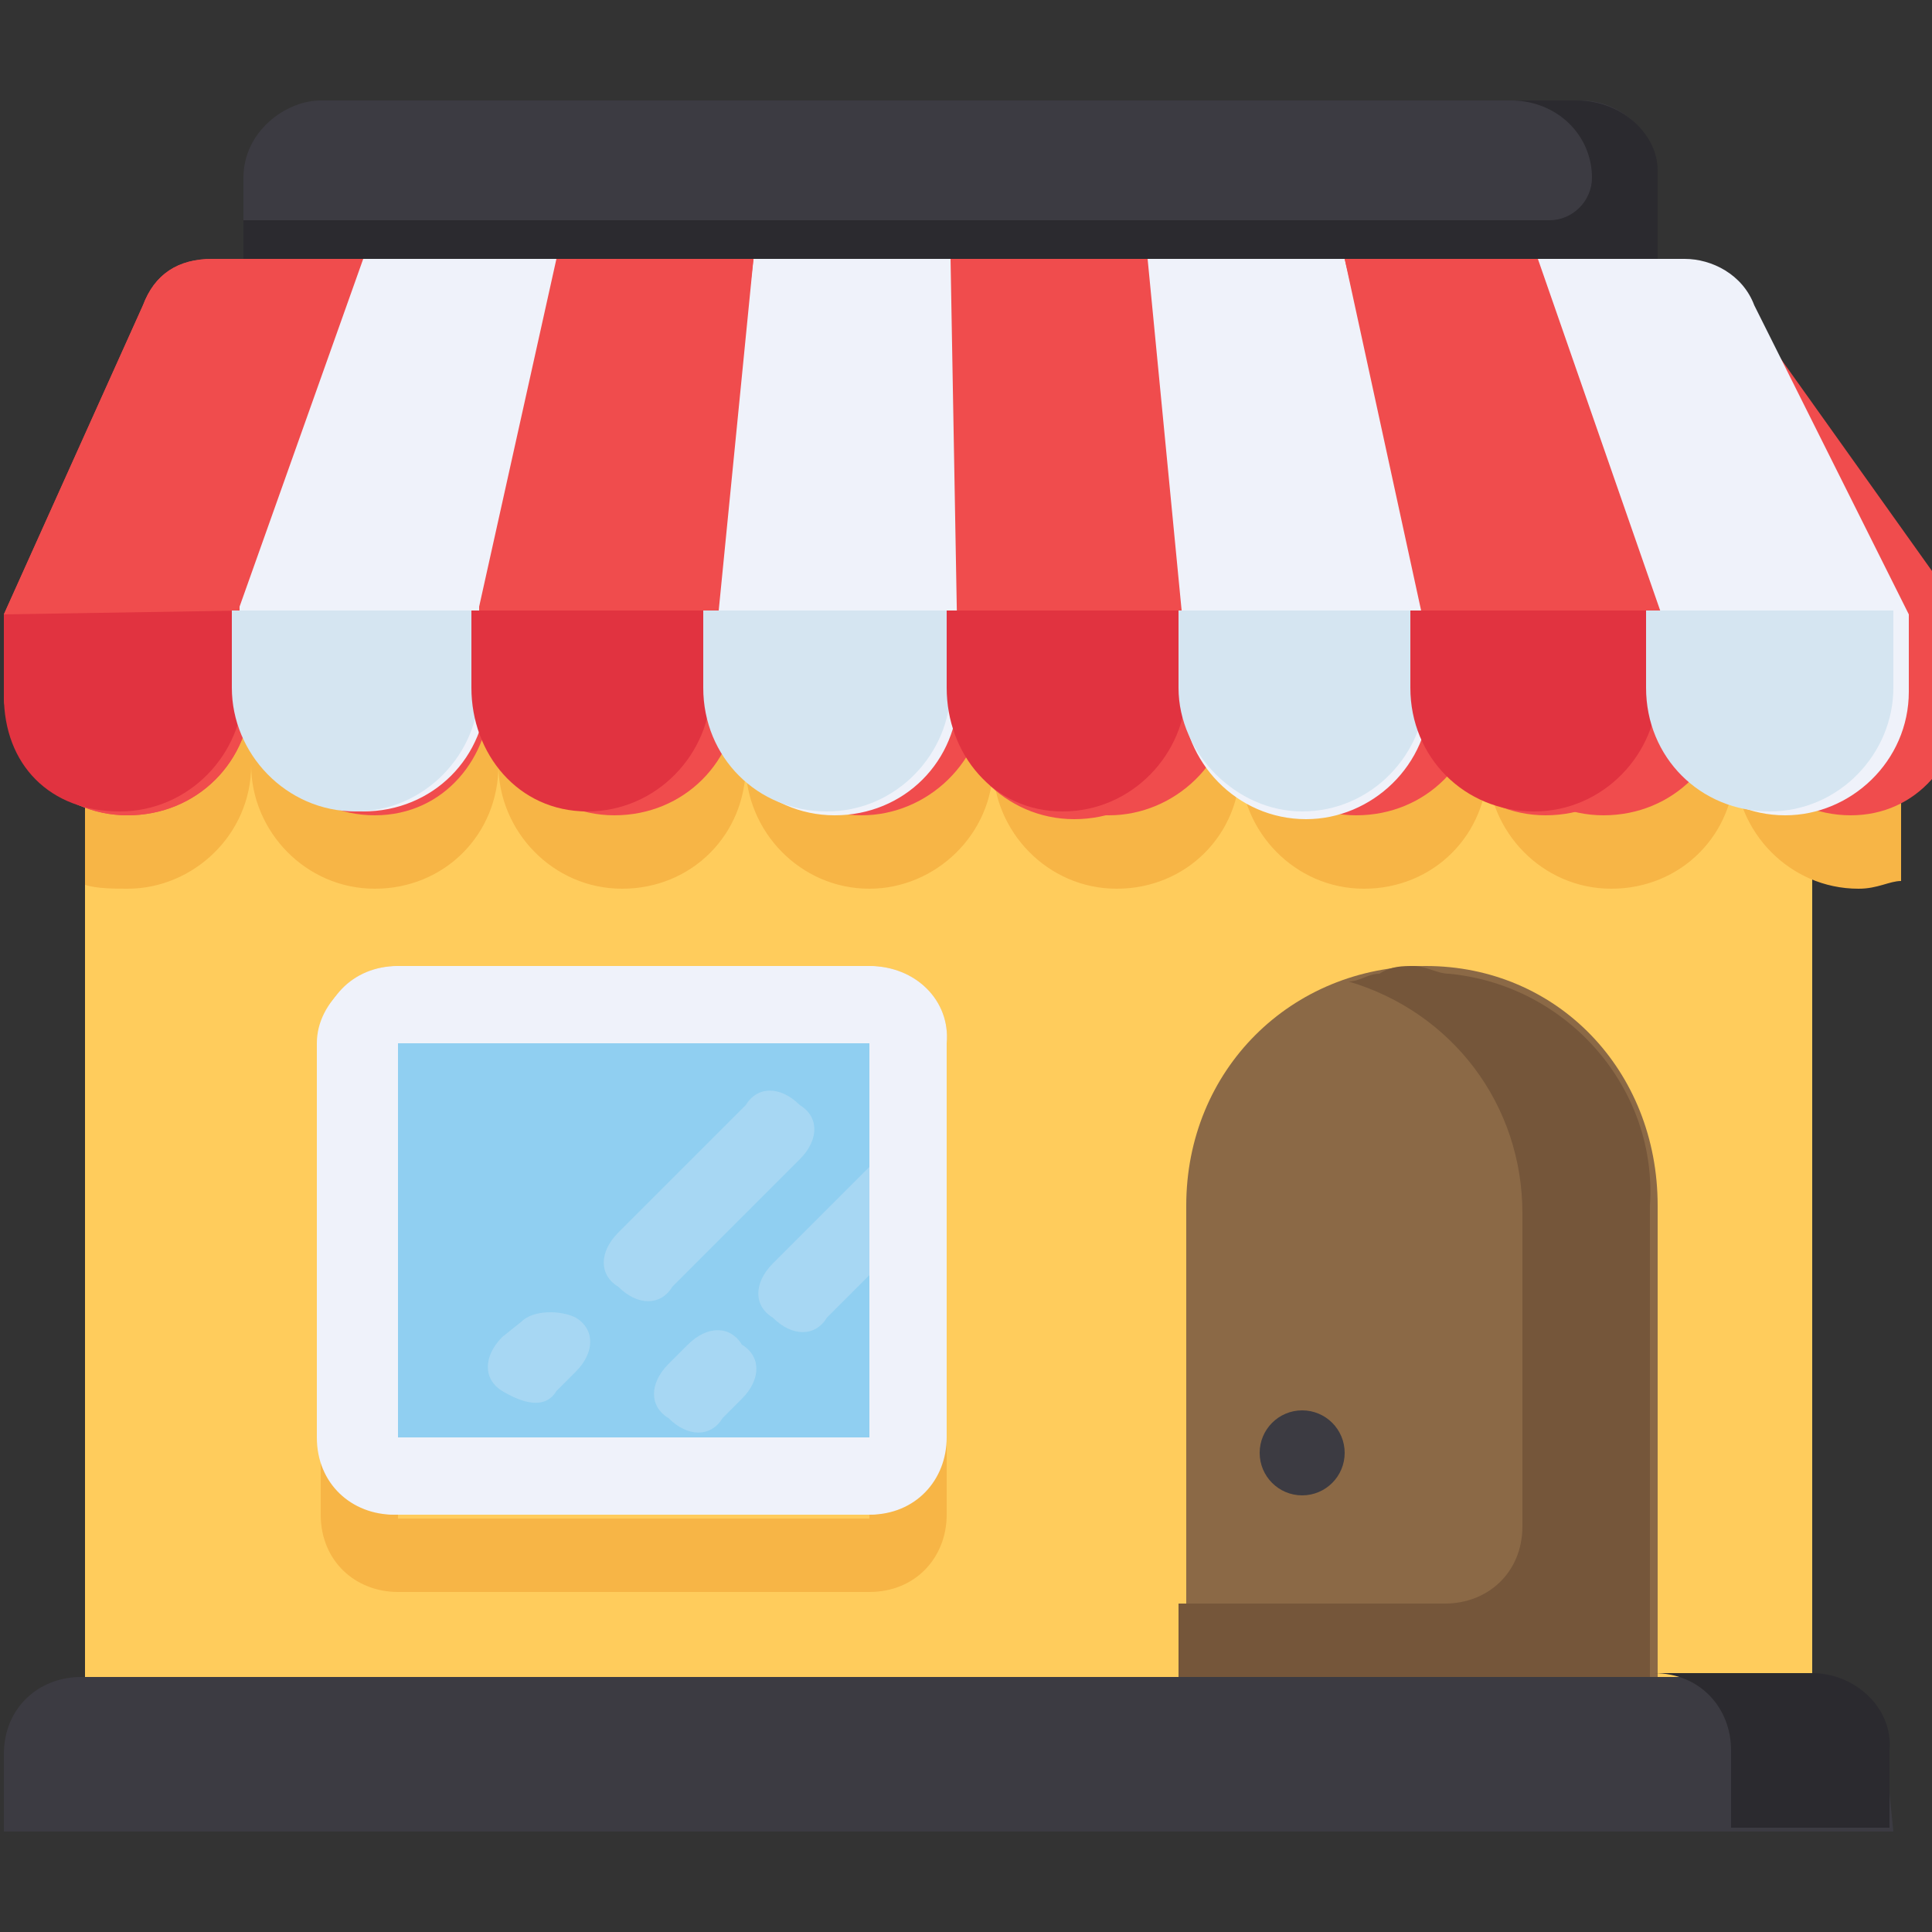 <?xml version="1.0" encoding="utf-8"?>
<!-- Generator: Adobe Illustrator 24.3.0, SVG Export Plug-In . SVG Version: 6.00 Build 0)  -->
<svg version="1.1" id="Layer_1" xmlns="http://www.w3.org/2000/svg" xmlns:xlink="http://www.w3.org/1999/xlink" x="0px" y="0px"
	 viewBox="0 0 50 50" style="enable-background:new 0 0 50 50;" xml:space="preserve">
<rect x="0" y="0" width="50" height="50" fill="#333333" stroke="none"/>
<style type="text/css">
	.st0{fill:#3C3B42;}
	.st1{fill:#2B2A2F;}
	.st2{fill:#FFCC5C;}
	.st3{fill:#F7B546;}
	.st4{fill:#EFF2FA;}
	.st5{fill:#8B6946;}
	.st6{fill:#75563A;}
	.st7{fill:#90CFF1;}
	.st8{opacity:0.25;fill:#EFF2FA;enable-background:new    ;}
	.st9{fill:#F04C4D;}
	.st10{fill:#E13340;}
	.st11{fill:#D5E5F1;}
</style>
<g>
	<path class="st0" d="M42.9,4.6v4.1H6.3V4.6c0-1.2,1.1-2,2-2h32.6C42,2.6,42.9,3.5,42.9,4.6z"/>
	<path class="st1" d="M40.8,2.6h-1.7c1.2,0,2.1,0.9,2.1,2c0,0.6-0.5,1.1-1.1,1.1H6.3v3.2h36.6V4.4C42.9,3.5,42,2.6,40.8,2.6z"/>
	<path class="st2" d="M2.2,14.8h44.7v30.6H2.2V14.8z"/>
	<path class="st3" d="M22.5,25H10.3c-1.2,0-2,0.9-2,2l0,0v12.2c0,1.2,0.9,2,2,2h12.2c1.2,0,2-0.9,2-2V27C24.6,25.9,23.7,25,22.5,25z
		 M22.5,39.3H10.3V27.1h12.2V39.3z M46.9,17.9H2.2v5C2.5,23,3,23,3.3,23c1.7,0,3.2-1.4,3.2-3.2c0,1.7,1.4,3.2,3.2,3.2
		s3.2-1.4,3.2-3.2c0,1.7,1.4,3.2,3.2,3.2s3.2-1.4,3.2-3.2c0,1.7,1.4,3.2,3.2,3.2c1.7,0,3.2-1.4,3.2-3.2c0,1.7,1.4,3.2,3.2,3.2
		c1.8,0,3.2-1.4,3.2-3.2c0,1.7,1.4,3.2,3.2,3.2c1.8,0,3.2-1.4,3.2-3.2c0,1.7,1.4,3.2,3.2,3.2s3.2-1.4,3.2-3.2c0,1.7,1.4,3.2,3.2,3.2
		c0.5,0,0.8-0.2,1.1-0.2v-5C48.4,17.9,46.9,17.9,46.9,17.9z"/>
	<path class="st4" d="M8.2,27v10.2c0,1.2,0.9,2,2,2h12.2c1.2,0,2-0.9,2-2V27c0-1.2-0.9-2-2-2h-12C9.3,25,8.2,25.9,8.2,27z"/>
	<path class="st5" d="M42.9,31.2v14.3H30.7V31.2c0-3.5,2.7-6.2,6.2-6.2C40.3,25,42.9,27.7,42.9,31.2z"/>
	<path class="st6" d="M37.5,25.2c-0.3,0-0.6-0.2-0.9-0.2l0,0l0,0c-0.3,0-0.6,0-0.9,0.2c-0.3,0-0.5,0.2-0.8,0.2
		c2.7,0.8,4.5,3.2,4.5,6v8.1c0,1.2-0.9,2-2,2h-6.9v4.1h12.2V31.2C42.9,28.2,40.6,25.5,37.5,25.2z"/>
	<path class="st0" d="M49,47.4H0.1v-2c0-1.2,0.9-2,2-2h44.7c1.2,0,2,0.9,2,2L49,47.4L49,47.4z"/>
	<path class="st1" d="M46.9,43.3h-4.1c1.2,0,2,0.9,2,2v2h4.1v-2C49,44.2,48,43.3,46.9,43.3z"/>
	<path class="st7" d="M9.4,26.1h14.3v12.2H9.4V26.1z"/>
	<path class="st8" d="M24,30.1c-0.5-0.5-1.1-0.5-1.4,0l-2.6,2.6c-0.5,0.5-0.5,1.1,0,1.4c0.5,0.5,1.1,0.5,1.4,0l0,0l2.6-2.6
		C24.4,31.3,24.4,30.6,24,30.1z M17.8,34.8l-0.5,0.5c-0.5,0.5-0.5,1.1,0,1.4c0.5,0.5,1.1,0.5,1.4,0l0.5-0.5c0.5-0.5,0.5-1.1,0-1.4
		C18.9,34.3,18.3,34.3,17.8,34.8z M20.7,30c0.5-0.5,0.5-1.1,0-1.4c-0.5-0.5-1.1-0.5-1.4,0L16,31.9c-0.5,0.5-0.5,1.1,0,1.4
		c0.5,0.5,1.1,0.5,1.4,0L20.7,30z M13.5,34.2L13,34.6c-0.5,0.5-0.5,1.1,0,1.4c0.5,0.3,1.1,0.5,1.4,0l0.5-0.5c0.5-0.5,0.5-1.1,0-1.4
		C14.5,33.9,13.8,33.9,13.5,34.2z"/>
	<path class="st4" d="M22.5,25H10.3c-1.2,0-2,0.9-2,2l0,0v10.2c0,1.2,0.9,2,2,2h12.2c1.2,0,2-0.9,2-2V27C24.6,25.9,23.7,25,22.5,25z
		 M22.5,37.2H10.3V27h12.2V37.2z"/>
	<circle class="st0" cx="33.7" cy="37.6" r="1.1"/>
	<path class="st9" d="M45.1,7.9c-0.3-0.8-1.1-1.2-1.8-1.2H5.5C4.6,6.7,4,7.1,3.7,7.9l-3.6,8v2c0,1.7,1.4,3.2,3.2,3.2
		s3.2-1.4,3.2-3.2c0,1.7,1.4,3.2,3.2,3.2s3-1.5,3-3.2c0,1.7,1.4,3.2,3.2,3.2s3.2-1.4,3.2-3.2c0,1.7,1.4,3.2,3.2,3.2
		c1.7,0,3.2-1.4,3.2-3.2c0,1.7,1.4,3.2,3.2,3.2c1.7,0,3.2-1.4,3.2-3.2c0,1.7,1.4,3.2,3.2,3.2s3.2-1.4,3.2-3.2c0,1.7,1.4,3.2,3.2,3.2
		c1.8,0,3.2-1.4,3.2-3.2c0,1.7,1.4,3.2,3.2,3.2c1.7,0,2.9-1.4,2.9-3.2v-2L45.1,7.9z"/>
	<path class="st9" d="M29.7,6.7h-5.1v11.3c0,1.7,1.4,3.2,3.2,3.2c1.8,0,3.2-1.4,3.2-3.2v-2.1L29.7,6.7z M9.4,6.7H5.5
		C4.6,6.7,4,7.1,3.7,7.9l-3.6,8v2c0,1.7,1.4,3.2,3.2,3.2s3.2-1.4,3.2-3.2v-2L9.4,6.7z"/>
	<path class="st4" d="M14.5,6.7H9.4l-3.2,9v2.1c0,1.7,1.4,3.2,3.2,3.2s3.2-1.4,3.2-3.2v-2L14.5,6.7z M24.6,6.7h-5.1l-1.1,9.2v2
		c0,1.7,1.4,3.2,3.2,3.2c1.8,0,3.2-1.4,3.2-3.2L24.6,6.7L24.6,6.7z M34.8,6.7h-5.1l0.9,9.3v2c0,1.7,1.4,3.2,3.2,3.2
		c1.7,0,3.2-1.4,3.2-3.2v-2.1L34.8,6.7z"/>
	<path class="st9" d="M39.9,6.7h-5.1l2,9.2v2c0,1.7,1.4,3.2,3.2,3.2c1.8,0,3.2-1.4,3.2-3.2v-2L39.9,6.7z"/>
	<path class="st4" d="M45.4,7.9c-0.3-0.8-1.1-1.2-1.8-1.2h-3.8l3.2,9.2v2c0,1.7,1.4,3.2,3.2,3.2c1.7,0,3.2-1.4,3.2-3.2v-2L45.4,7.9z
		"/>
	<path class="st9" d="M19.5,6.7h-5.1l-2,9v2.1c0,1.7,1.4,3.2,3.2,3.2s3-1.5,3-3.2v-2L19.5,6.7z"/>
	<path class="st10" d="M6.3,15.8v2c0,1.7-1.4,3.2-3.2,3.2s-3-1.2-3-3v-2.1"/>
	<path class="st11" d="M12.4,15.8v2c0,1.7-1.4,3.2-3.2,3.2s-3.2-1.5-3.2-3.2v-2"/>
	<path class="st10" d="M18.4,15.8v2c0,1.7-1.4,3.2-3.2,3.2s-3-1.5-3-3.2v-2"/>
	<path class="st11" d="M24.6,15.8v2c0,1.7-1.4,3.2-3.2,3.2c-1.8,0-3.2-1.4-3.2-3.2v-2"/>
	<path class="st10" d="M30.7,15.8v2c0,1.7-1.4,3.2-3.2,3.2c-1.8,0-3-1.5-3-3.2v-2"/>
	<path class="st11" d="M36.9,15.8v2c0,1.7-1.4,3.2-3.2,3.2c-1.7,0-3.2-1.5-3.2-3.2v-2"/>
	<path class="st10" d="M42.9,15.8v2c0,1.7-1.4,3.2-3.2,3.2c-1.8,0-3.2-1.4-3.2-3.2v-2"/>
	<path class="st11" d="M49,15.8v2c0,1.7-1.4,3.2-3.2,3.2s-3.2-1.4-3.2-3.2v-2"/>
</g>
</svg>
